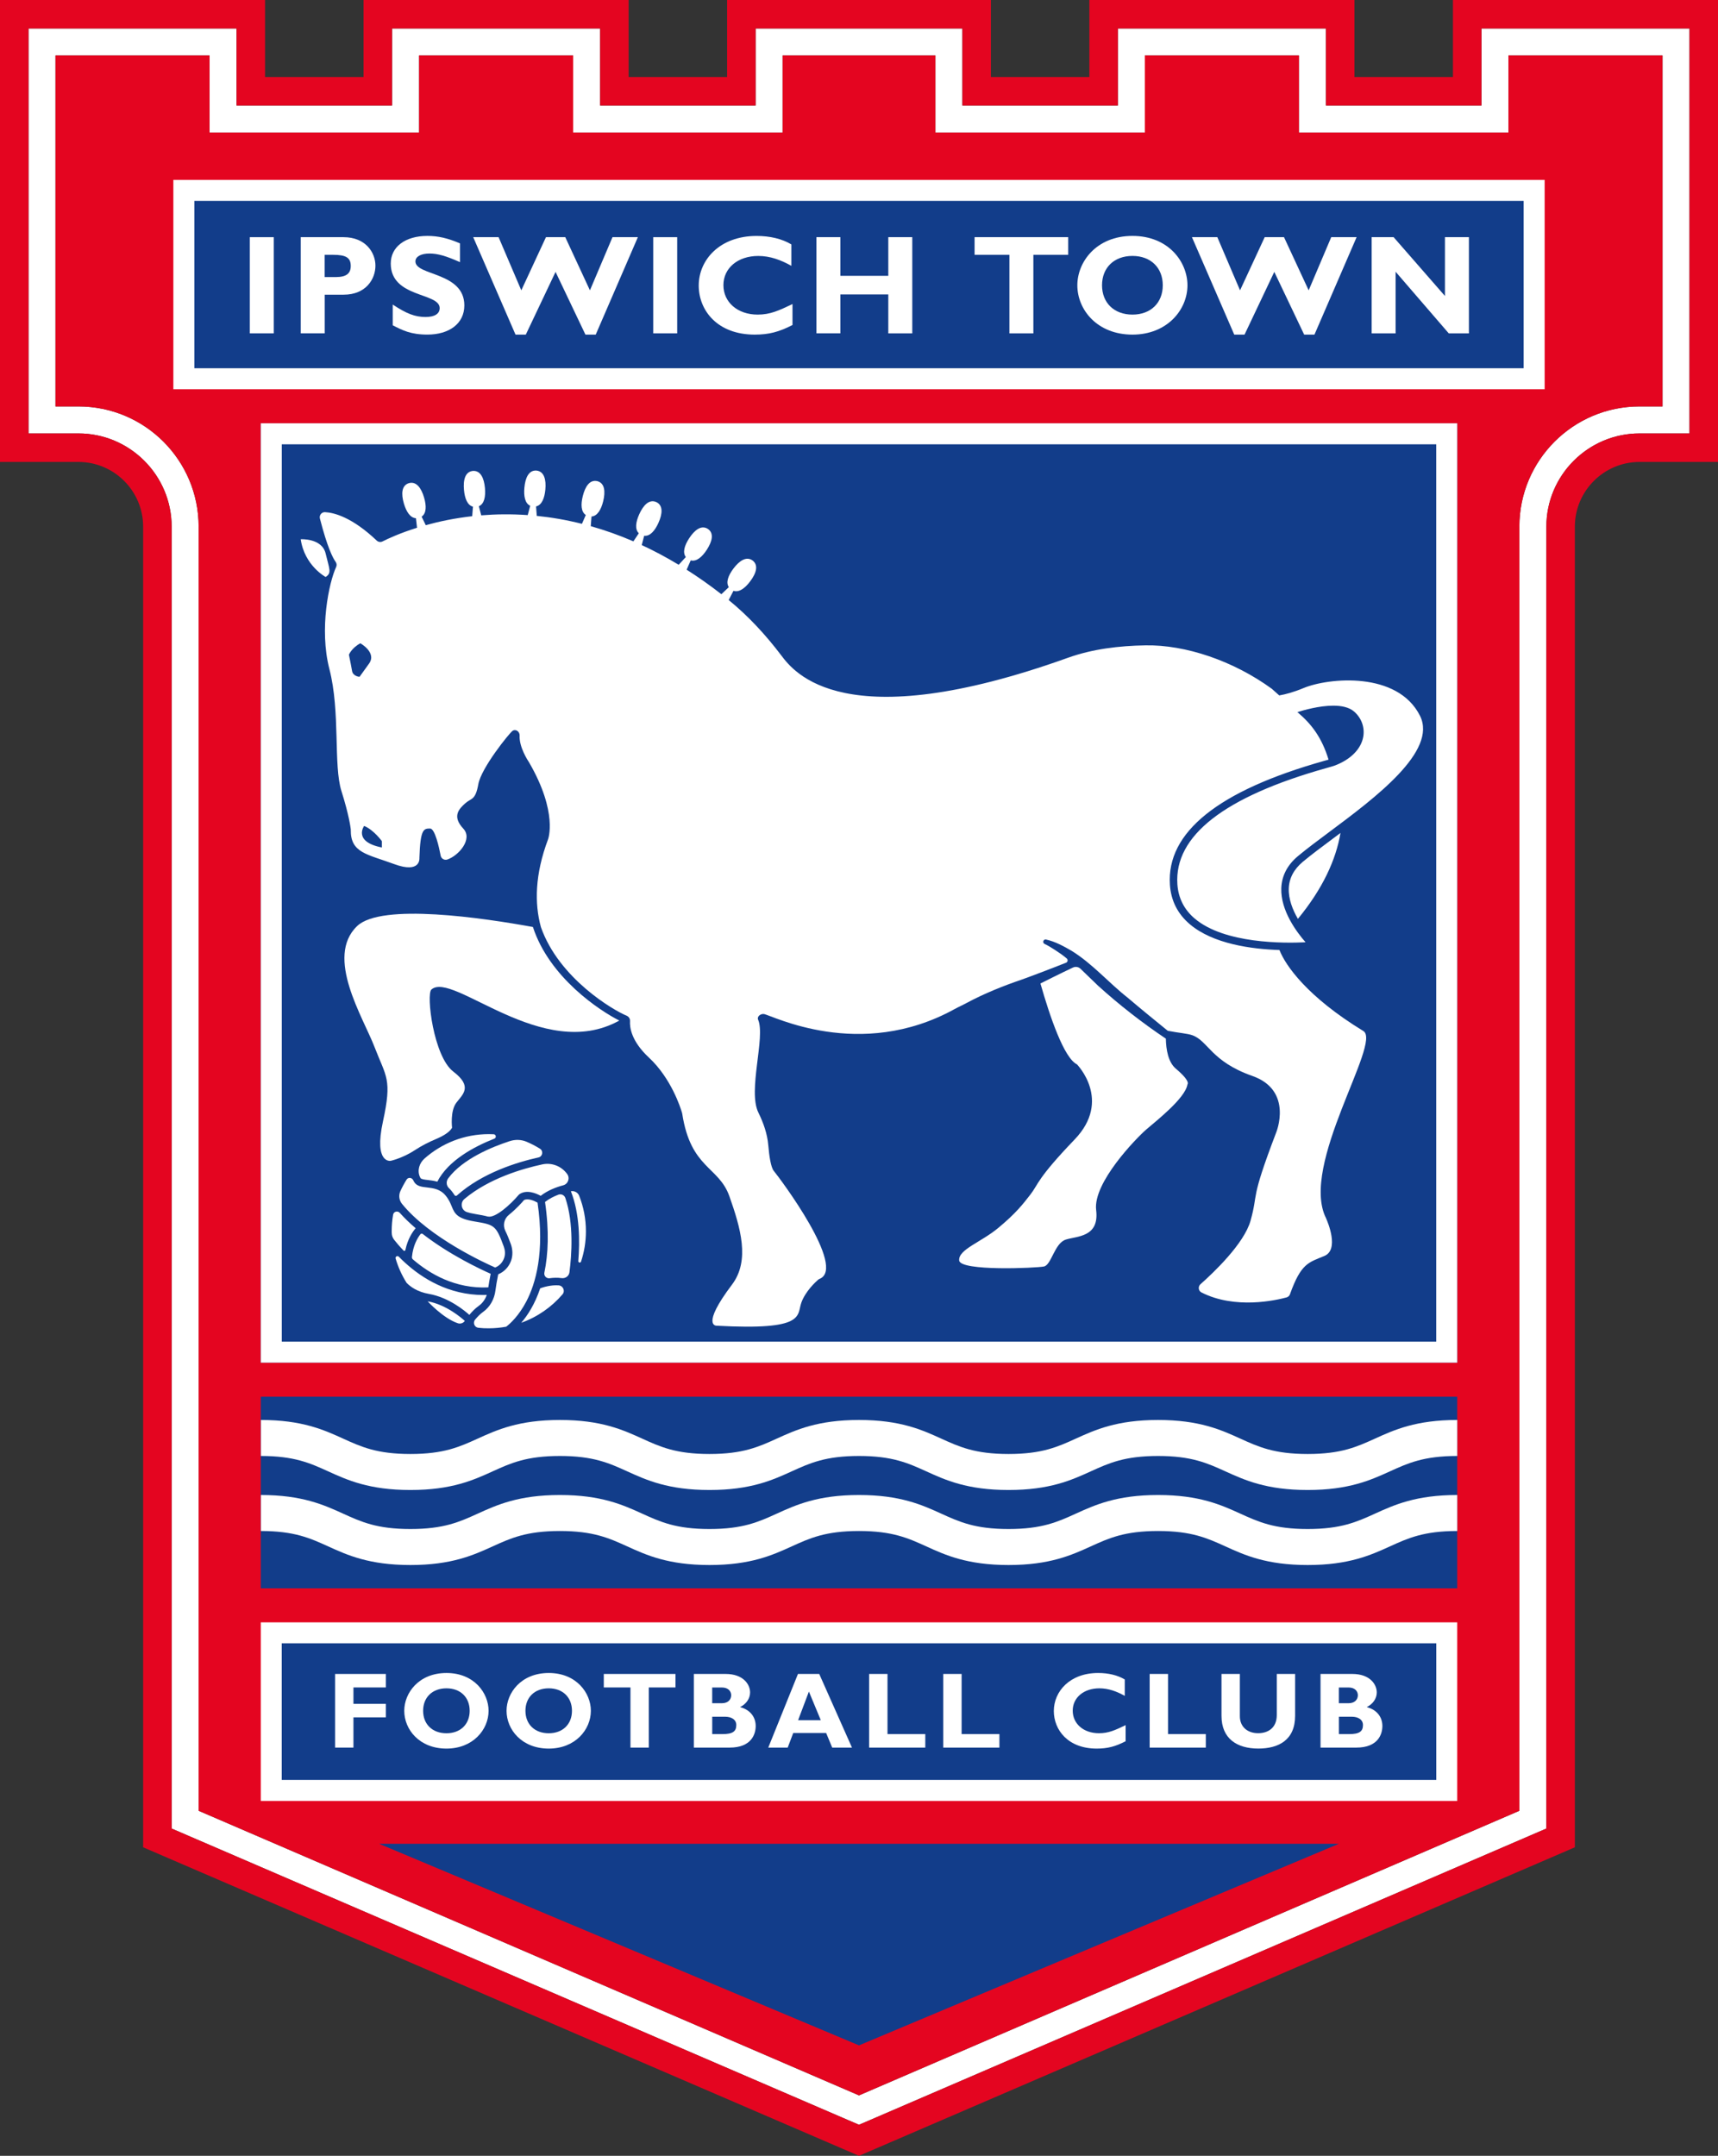 <?xml version="1.0" encoding="utf-8"?>
<!-- Generator: Adobe Illustrator 28.3.0, SVG Export Plug-In . SVG Version: 6.00 Build 0)  -->
<svg version="1.1" xmlns="http://www.w3.org/2000/svg" xmlns:xlink="http://www.w3.org/1999/xlink" x="0px" y="0px"
	 viewBox="0 0 572.74 718.61" style="enable-background:new 0 0 572.74 718.61;" xml:space="preserve">
<rect x="0" y="0" width="572.74" height="718.61" fill="#333333" stroke="none"/>
<style type="text/css">
	.st0{display:none;}
	.st1{display:inline;}
	.st2{fill:#FFFFFF;}
	.st3{display:inline;fill:#E40520;}
	.st4{display:inline;fill:#FFFFFF;}
	.st5{display:inline;fill:#123D8A;}
	.st6{display:inline;fill:#FFFFFF;stroke:#0058A2;stroke-width:0.105;}
	.st7{display:inline;fill:#00569D;stroke:#0058A2;stroke-width:0.105;}
	.st8{fill:#123D8A;}
	.st9{fill:#E40520;}
</style>
<g id="Old_Crest" class="st0">
	<g class="st1">
		<path class="st2" d="M181.7,400.66c1.35-1.06,2.92-1.85,4.45-2.43c0.95-0.35,1.99,0.14,2.32,1.09c2.88,8.51,2.11,19.1,1.37,24.79
			c-0.17,1.27-1.36,2.11-2.63,1.93c-1.39-0.19-2.76-0.13-3.99,0.04c-1.07,0.15-1.96-0.8-1.74-1.86
			C182.75,418.11,183.12,410.36,181.7,400.66z M190.32,397.09l0.02,0c1.15-0.22,2.31,0.41,2.74,1.5c1.45,3.67,2.25,7.66,2.25,11.83
			c0,3.53-0.57,6.93-1.62,10.11c-0.17,0.53-0.97,0.37-0.92-0.18C193.32,413.82,193.31,404.63,190.32,397.09z M187.77,395.1
			c-2.39,0.63-5.19,1.71-7.52,3.51c-1.5-0.83-4.67-2.18-7.08-0.54l-0.26,0.23c-2.77,3.29-7.75,7.71-10.16,7.23
			c-0.03-0.01-0.06,0-0.09,0c-1.14-0.31-2.5-0.56-4.17-0.84c-1.25-0.21-2.18-0.43-2.88-0.67c-1.85-0.64-2.28-3.1-0.78-4.36
			c8.21-6.89,19.5-10.14,25.97-11.53c3.11-0.67,6.33,0.57,8.22,3.13l0.05,0.07C190.08,392.7,189.41,394.66,187.77,395.1z
			 M156.47,438.3c-1.51-1.36-6.87-5.83-13.47-6.99c-3.84-0.67-6.16-2.36-7.45-3.69c-1.57-2.49-2.81-5.21-3.66-8.1
			c-0.19-0.64,0.61-1.1,1.07-0.62c0.64,0.66,1.34,1.35,2.11,2.04c0.03,0.03,0.06,0.05,0.09,0.08c5.6,5.08,14.39,10.65,26.02,10.65
			c0.36,0,0.73-0.02,1.1-0.03c-0.52,1.49-1.43,2.76-2.64,3.63C158.43,436.13,157.36,437.22,156.47,438.3z M134.54,416.86
			c-1.35-1.4-2.4-2.65-3.14-3.59c-0.52-0.66-0.8-1.47-0.81-2.32c0-0.18-0.01-0.35-0.01-0.53c0-1.88,0.16-3.73,0.47-5.52
			c0.18-1.06,1.52-1.41,2.23-0.61c1.6,1.79,3.39,3.5,5.29,5.12c-1.02,1.19-2.66,3.57-3.42,7.26
			C135.09,416.96,134.74,417.07,134.54,416.86z M162.79,429.13c-11,0.53-19.54-4.5-25.13-9.32c-0.24-0.2-0.36-0.51-0.33-0.82
			c0.38-3.84,1.84-6.31,2.82-7.57c0.19-0.24,0.54-0.28,0.78-0.09c9,6.99,19.46,11.86,22.65,13.27
			C163.24,426.29,162.98,427.8,162.79,429.13z M165.07,422.51c-3.08-1.35-21.88-9.9-31.06-21.23c-0.96-1.19-1.17-2.83-0.54-4.22
			c0.61-1.34,1.31-2.63,2.08-3.86c0.54-0.85,1.78-0.7,2.21,0.21c0.09,0.19,0.18,0.37,0.29,0.55c0.87,1.47,2.54,1.66,4.31,1.86
			c2.08,0.24,4.44,0.51,6.26,2.78c1.11,1.38,1.56,2.53,1.97,3.53c1,2.5,1.9,4.07,7.49,5.01c6.78,1.14,7.24,1.22,9.88,8.42
			c0.42,1.16,0.53,2.44,0.16,3.62C167.62,420.76,166.51,421.95,165.07,422.51z M179.51,385.82c-7.06,1.56-18.72,5.12-27.17,12.67
			c-0.25,0.22-0.63,0.18-0.81-0.11c-0.27-0.43-0.58-0.87-0.96-1.35c-0.29-0.37-0.6-0.7-0.91-0.99c-0.9-0.85-0.98-2.27-0.24-3.26
			c4.86-6.54,14.81-10.54,20.5-12.39c1.83-0.6,3.83-0.56,5.61,0.19c1.56,0.66,3.06,1.44,4.49,2.33
			C181.22,383.67,180.9,385.52,179.51,385.82z M162.95,378.05c0.54,0,1.08,0.01,1.62,0.04c0.82,0.04,0.99,1.17,0.23,1.47
			c-6.71,2.64-15.38,7.25-19.01,14.34c-1.12-0.32-2.21-0.45-3.15-0.56c-1.09-0.12-2.21-0.25-2.45-0.65
			c-0.08-0.14-0.15-0.28-0.22-0.43c-0.93-2.1-0.18-4.54,1.54-6.07C147.23,381.13,154.74,378.05,162.95,378.05z M142.57,433.78
			L142.57,433.78c6.2,1.08,11.4,5.62,12.39,6.53l0,0c-0.52,0.76-1.49,1.07-2.36,0.77C147.75,439.44,142.57,433.78,142.57,433.78z
			 M159.49,442.6c-1.32-0.14-1.95-1.69-1.1-2.72c0.77-0.93,1.68-1.87,2.69-2.59c2.24-1.6,3.73-4.2,4.09-7.14
			c0.19-1.5,0.5-3.31,0.92-5.38c1.94-0.8,3.46-2.34,4.24-4.39c0.7-1.84,0.62-3.9-0.06-5.75c-0.65-1.77-1.22-3.18-1.79-4.31
			c-0.93-1.86-0.44-4.08,1.19-5.38c2.41-1.93,4.4-4.17,5.02-4.9c1.27-0.71,3.4,0.21,4.51,0.84c2.44,16.59-0.66,27.06-3.73,32.93
			c-2.54,4.86-5.45,7.46-6.72,8.43c-1.89,0.34-3.83,0.53-5.81,0.53C161.78,442.79,160.63,442.73,159.49,442.6z M173.77,440.93
			c2.1-2.44,4.53-6.15,6.32-11.49c0.98-0.36,3.56-1.17,6.16-0.98c1.48,0.11,2.24,1.87,1.28,2.99
			C183.88,435.71,179.15,439.01,173.77,440.93z"/>
	</g>
	<path class="st3" d="M1.94,0.05h86.57l0.11,26.88l31.71-0.03l-0.12-26.85h89.73l0.03,27.06h31.71l0.09-27.09l89.35,0.03l0.05,26.75
		l32.84-0.03l0.1-26.72l88.98,0.03l0.03,26.82l33.65-0.1l0.03-26.73l85.83,0.03l-0.05,149.62l-0.85,1.27l-2.32,0.42h-6.77
		l-8.24,0.21l-6.55,1.47l-5.07,2.33l-4.44,2.54l-4.44,3.6l-3.6,4.85l-2.32,4.23l-1.68,4.66l-0.44,14.79l-1.05,424.97l-239.03,104.4
		l-2.88-0.17L45.03,615.08c0,0,1.95-433.87,1.95-440.18c0-13.22-9.43-23.89-34.04-23.89c-0.55,0-11.26,0.28-11.26,0.28L1.94,0.05z"
		/>
	<path class="st4" d="M562.41,9.21c0.16,0,0,116.77,0,132.14c-1.46,0.14-11.8,0.93-17.32,2.05c-15.31,3.1-29.46,18.4-29.18,34.25
		c0,0.13-1.15,429.94-1.27,430.03v0.84c-0.51,1.02-225.29,99.21-230.23,99.61c-4.12,0.31-228.29-98.57-228.86-100.39
		c-1.46-4.67,1.21-420.98,0.75-433.22c-0.69-17.94-16.05-31.38-35.85-31.15c-0.81,0.01-10.68-0.03-10.75-0.11
		C9.65,143.2,9.89,9.42,9.68,9.28H78.9v27.03h49.2V9.34h72.12v26.97h50.47V9.15h71.2v27.16h50.85V9.34h71.03v26.97h51.75V9.15
		L562.41,9.21z"/>
	<path class="st3" d="M554.61,18.44c0.14,0,0,101.63,0,115.26c-1.39,0.12-10.49,0.87-15.74,1.93
		c-14.53,2.94-31.28,18.21-31.02,33.27c0,0.13-0.34,433.79-0.48,433.86v0.81c-0.49,0.95-218.42,94.99-223.11,95.35
		c-3.91,0.29-220.92-94.75-221.45-96.47c-1.4-4.43,2.02-423.8,1.43-435.43c-0.65-12.63-14.89-30.54-35.16-31.8
		c-0.76-0.04-10.51-0.38-10.59-0.46c-0.03-0.04,0.21-116.13,0-116.26h51.45v25.67h67.28V18.55h54.57v25.63h67.41v-25.8h54.42v25.8
		h68.13V18.55h54.99v25.63h65.93v-25.8L554.61,18.44z"/>
	<rect x="55.29" y="59.61" class="st4" width="459.55" height="70.48"/>
	<rect x="63.36" y="66.96" class="st5" width="443.4" height="55.79"/>
	<rect x="86.37" y="540.46" class="st4" width="398.86" height="60.19"/>
	<rect x="92.98" y="547.79" class="st5" width="384.17" height="45.53"/>
	<rect x="85.88" y="143.3" class="st4" width="399.35" height="311.26"/>
	<rect x="92.48" y="149.91" class="st5" width="386.14" height="298.04"/>
	<path class="st6" d="M142.96,435.16c0.14,0.12-0.07,1.08,0,1.26c0.29,0.76,4.72,3.03,5.5,3.38c1.81,0.8,8.65,2.73,3.81-0.42
		C149.25,437.41,147.36,436.15,142.96,435.16z"/>
	<path class="st6" d="M181.86,430.08c-1.53,0.4-6.14,9.02-3.81,8.88C181.83,438.73,192.7,427.22,181.86,430.08z"/>
	<path class="st6" d="M131.12,418.67c3.27,12.49,7.51,9.98,17.75,14.79c2.02,0.94,4.43,3.87,6.77,4.23
		c3.13,0.46,5.76-1.84,7.61-2.96c-0.13-0.59-0.45-2.03-0.42-2.11c-2.12-0.24-4.26-0.45-6.77-0.84
		C144.93,429.97,138.64,423.9,131.12,418.67z"/>
	<path class="st6" d="M141.28,412.74c-1.71,2.45-2.51,3.94-2.97,8.04c6.62,4.66,14.5,9.71,25.8,8.45c1.06-4.7,1.37-3.32-2.96-5.07
		c-2.4-0.96-5.62-2.44-8.03-3.8C149.06,418.04,145.15,415.36,141.28,412.74z"/>
	<path class="st6" d="M131.12,401.74c-1.95,7.63-1.7,10.67,4.66,14.81c0.5-1.57,2.33-3.8,2.52-5.07
		C138.85,407.73,133.21,403.4,131.12,401.74z"/>
	<path class="st6" d="M175.95,401.33c-1.46,0.36-2.73,2.84-3.81,3.81c-0.6,0.52-2.75,1.42-2.96,2.1c-1.74,5.56,4.7,8.91,2.96,13.54
		c-0.46,1.2-2.27,1.95-2.96,2.95c-2.09,3.07-2.96,7.24-2.96,12.27c-2.45,1.27-4.72,2.51-7.19,3.8c0.21,0.49,0,1.55,0,2.11
		c2.62,1.21,6.6,1.56,10.15,0.42c7.94-2.54,12.67-22.63,11.85-33.82C180.73,404.66,181.04,400.01,175.95,401.33z"/>
	<path class="st6" d="M192.01,400.06c0,3.16,0.58,6.36,0.84,8.46c0.51,3.98,0.04,8.87,0.42,12.26l0.84-1.69
		C196.01,413.47,197.23,403.28,192.01,400.06z"/>
	<path class="st6" d="M187.36,398.79c-1.51,0.57-2.91,1.39-4.23,2.11c0.29,4.15,1.33,11.94,0.85,16.91
		c-0.37,3.66-1.6,5.79-0.85,9.73c1.81-0.21,3.22,0.29,4.66-0.42c2.2-1.14,2.54-11.63,2.54-14.81c-1.13,0-0.01-0.97,0-0.84
		c-0.52-3.76-0.23-8.63-1.7-11.85C188.58,399.53,187.42,398.91,187.36,398.79z"/>
	<path class="st6" d="M135.78,391.18c-1.39,1.96-3.53,4.95-2.12,8.46c2.12,5.3,25.07,24.67,33.4,22.84
		c2.94-0.66,1.89-4.39,1.27-6.34c-0.84-2.58-1.2-5.51-3.39-6.77c-2.9-1.7-8.48-0.91-11.41-2.96c-1.87-1.3-1.88-4.92-3.8-6.34
		c-1.5-1.12-4.72-2.94-6.35-3.39c-1.51-0.44-2.69,0.21-3.8-0.42c-0.97-0.55-1.77-3.88-2.12-5.07
		C137.05,391.18,136.07,391.37,135.78,391.18z"/>
	<path class="st6" d="M183.13,388.22c-5.13,0.63-13.73,4.53-18.18,6.77c-2.71,1.35-6.8,2.73-9.3,4.64
		c-1.78,1.35-1.26,3.11,0.42,4.23c6.59,4.4,11.5,1.84,16.07-2.12c0.95-0.83,2.03-3.07,3.38-3.38c2.15-0.51,3.83,0.98,6.35,0.42
		c3.22-0.73,4.53-3.01,9.29-3.38c-0.76-2.59-0.8-4.47-2.54-5.91C187.46,388.51,185.63,387.89,183.13,388.22z"/>
	<path class="st6" d="M172.99,381.02c-4.09,0.7-9.76,3.24-13.54,5.08c-2.34,1.13-4.78,3.46-6.76,5.07
		c-1.54,1.24-2.17,1.81-3.38,3.38c-1.04-0.87-0.66,3.77,2.96,3.81c3.48,0.03,11.65-5.72,14.79-7.19c5-2.37,10.49-3.51,15.65-5.5
		c-1.12-1.08-1.61-3-2.96-3.8C178.44,381.08,175.33,380.62,172.99,381.02z"/>
	<path class="st6" d="M162.42,377.65c-4.98,0.81-9.81,4.78-13.54,7.19c-1.89,1.19-4.23,2.28-5.92,3.8
		c-1.68,1.51-1.43,2.59-1.68,4.66c0.91,0.21,2.3,1.42,4.22,0.84c1.32-0.41,5.9-6.03,7.62-7.19c4.85-3.27,10.78-5.29,16.48-7.6
		C167.86,378.65,166.12,377.03,162.42,377.65z"/>
	<path class="st6" d="M356.06,324.37c-2.42,0.07-6.43,2.55-8.87,3.38c0.27,2.44,0.78,3.25,1.29,4.66c2.06,5.97,3.55,11.3,6.33,16.48
		c2.42,4.53,8.41,11.4,9.31,16.93c0.64,4.09-0.82,7.31-2.12,9.71c-2.35,4.35-7.1,8.02-10.14,11.85c-4.99,6.19-9.05,13.6-14.81,19.02
		c-4.66,4.35-9.61,7.07-13.54,12.27c-0.1,0.11-1.23,0.68-1.26,0.84c-0.27,0.96,0.45,2.11,0.42,2.54c5.71,0,21.64,1.78,25.8,0
		c2.75-1.2,3.53-5.9,5.91-7.62c1.97-1.43,5.13-1.72,7.62-2.54c1.16-0.39,2.08-0.35,2.54-1.27c1.27-2.56,0.52-6.6,1.26-9.3
		c1.7-6.24,6.17-12.52,9.73-17.34c5.06-6.91,15.7-12.83,19.44-20.29l0.85-0.84c0.1-0.42,0.05-0.87,0-1.28
		c-0.23-1.54-3.12-3.34-3.8-4.66c-1.22-2.27-2.57-5.95-2.97-8.45c-0.14-0.9,0.36-2.13,0-2.96c-0.82-1.96-13.54-7.19-16.06-8.87
		C370.07,334.67,358.87,324.27,356.06,324.37z"/>
	<path class="st6" d="M134.08,305.76c-8.2,0.6-18.76,2.17-21.14,8.46c-3.11,8.14,14.33,36.1,16.06,46.1
		c0.84,4.86-0.62,9.43-1.26,13.09c-0.53,2.95-2.02,13.58,2.53,13.54c2.7-0.03,9.47-5.07,11.85-6.34c2.13-1.18,7.02-2.12,8.03-4.22
		c1.12-2.43,0.32-5.35,1.26-7.61c0.9-2.16,3.98-3.6,3.39-7.2c-0.42-2.39-3.91-4.02-5.08-5.91c-2.93-4.75-7.75-19.62-5.92-25.8
		c8.13,0.32,12.29,4.01,18.17,6.34c10.81,4.29,31.82,10.94,44.82,3.81c-4.19-3.18-8.97-6.12-13.11-9.31
		c-4.94-3.78-9.24-7.75-12.25-13.53c-0.86-1.63-2.2-7.19-3.81-8.03c-2.81-1.45-6.44-0.94-10.15-1.26
		C157.73,307.01,145.15,304.94,134.08,305.76z"/>
	<path class="st6" d="M445.29,277.43c-8.38,3.94-18.31,14.27-14.81,27.49c0.83-0.46,1.79-0.25,2.54-0.85
		c0.44-0.35,0.04-1.21,0.42-1.68c4.21-5.6,8-10.21,10.55-17.77c0.22-0.6,2.02-3.25,2.12-3.8
		C446.39,279.41,445.31,277.58,445.29,277.43z"/>
	<path class="st6" d="M100.25,179.75c1.04,4.59,2.51,6.44,5.5,10.15c6.59,8.2,4-6.8,0.42-8.87
		C104.39,179.99,102.66,180.2,100.25,179.75z"/>
	<path class="st6" d="M175.95,154.81c-2.43,0.39-3.14,7.29-2.12,10.57c0.21,0.69,5.47,5.26,0.84,6.77c-2.52,0.8-9.69,0.67-12.25,0
		c-0.95-0.25-1.79-1.56-2.54-2.12c0.67-3.65,5.84-16.5-3.81-14.81c-3.28,0.57-3.07,3.34-2.54,7.19c0.66,4.87,3.77,3.56,4.23,9.3
		c-4.36,1.27-9.91,2.13-14.8,2.97c-3.14-4.44,0.17-3.88-0.42-8.89c-0.27-2.23-2.12-5.38-2.96-7.19c-1.44,0.29-2.58,0.7-3.38,0.85
		c-0.52,0.08-1.28-0.24-1.7,0c-2.28,1.25-0.81,8.27,0.42,10.15c0.51,0.76,1.77,0.69,2.54,1.26c1.36,1.02,2.69,3.81,0.84,5.5
		c-1.91,1.71-9.02,3.83-11.83,4.66c-3.88-4.95-8.83-7.25-15.23-9.73c-0.13-0.06-1.26-0.42-1.26-0.42c-1.49-0.41-2.65,0.03-3.81,0
		c1.19,5.86,2.96,10.67,5.08,16.07c0.03,0.08,1.28,0.84,1.28,0.84c1.01,4.05-1.87,5.69-2.54,8.05c-0.97,3.29-1.5,8.29-1.7,11.41
		c-0.48,7.18,1.68,15.49,2.54,21.98c1.36,10.37,1.11,20.48,2.54,31.71c0.57,4.6,2.42,9.77,3.38,13.95c0.43,1.95,0.03,4.14,0.86,5.93
		c1.58,3.46,7.61,4.86,11.41,6.34c15.61,6.03,8.76-3.59,12.27-10.99c0.66,0.23,1.44-0.24,2.1,0c1.44,0.51,2.73,8.79,3.81,10.57
		c4.02-1.07,9.01-3.35,8.03-8.89c-0.43-2.45-4.11-3.86-2.54-7.6c0.88-2.15,4.68-3.41,5.92-5.5c0.87-1.51,0.49-2.9,1.27-4.66
		c1.12-2.61,8.8-16.01,10.99-16.49c1.08-0.25,1.96,0.44,2.54,0.42c1.81,12.23,9.59,19.22,9.72,32.14c0.03,3.51-1.64,7.72-2.11,10.57
		c-1.56,9.11-2.04,20.95,1.26,28.32c3.86,8.63,12.91,15.16,20.72,19.88c1.68,1.03,4.74,0.84,6.34,2.12c0.79,0.6,2.29,7.45,2.96,8.88
		c3.28,6.94,9.32,12.38,12.69,19.02c3.46,6.84,4.15,15.01,8.03,21.14c2.89,4.54,7.99,7.25,10.15,12.69
		c2.26,5.71,4.64,14.03,3.38,22.4c-0.59,3.9-6.58,15.98-8.88,18.18c-0.83,0.77,1.21,2.39,1.26,2.54c8.72,0,22.87,1.76,26.64-3.38
		c1.64-2.24,1.37-5.72,2.97-8.03c1.5-2.24,4.92-3.58,5.92-6.35c2.59-7.35-11.32-26.04-14.39-31.28c-0.42-0.71-1.81-1.57-2.1-2.54
		c-1.36-4.25-0.11-8.82-1.27-13.11c-0.73-2.66-3.58-5.38-4.23-8.03c-2.53-10.29,2.98-21.49,0-31.29c0.46,0.13,1.12-0.53,2.12,0
		c0.51,0.25,0.62,1.51,1.27,1.7c4.39,1.22,8.24,0.52,12.25,1.68c2.79,0.8,6.45,2.78,9.73,2.97c23.16,1.29,41.81-9.04,57.51-15.64
		c6.08-2.58,13.11-4,18.61-7.19c-2.13-1.92-3.96-3.77-6.78-5.08c-1.3-0.6-2.71-0.42-3.8-1.27c-0.34-0.25-0.15-1.47-0.41-1.68
		c13.32,1.8,23.16,16.45,33.81,22.4c4.28,2.39,9.01,5.05,13.54,6.77c2.69,1.01,4.94,1.22,7.19,2.54c4.39,2.54,8,6.99,12.26,9.72
		c4.99,3.23,13.63,4.98,15.63,11.01c2.87,8.59-2.21,17.66-3.79,23.68c-1.9,7.1-3.39,13.53-5.5,19.87
		c-2.84,8.4-9.54,10.85-13.96,17.34c-0.1,0.11-2.06,2.72-1.7,2.96c1.16,0.74,1.39,2.37,2.95,2.96c3.66,1.34,22.24,1.72,25.8,0
		c2.52-1.24,2.45-7.62,4.24-9.73c1.6-1.91,5.52-3.36,8.04-4.22l0.41-0.44c0.26-0.24,1.23-1.92,1.27-2.1
		c1.39-7.18-4.17-14.5-2.54-23.26c0.96-5.17,3.87-11.79,5.5-16.49c2.04-5.93,3.02-11.05,5.07-16.92c1.59-4.53,3.98-8.08,4.24-14.38
		c-9.6-5.86-19.52-9.32-25.38-19.02c-0.49-0.86-2.2-2.47-2.54-3.39c-0.93-2.58-1.09-6.55-1.68-8.87
		c-16.73-1.87-33.78-3.41-35.52-20.3c-0.75-7.18,2.02-13.11,5.92-16.91c11.94-11.72,31.46-16.9,46.09-25.8
		c-1.53-5.85-5.74-7.28-8.03-11.83c-0.44-0.87-0.55-1.32-0.85-2.96c7.03-2.73,21.81-1.26,17.34,10.15
		c-2,5.03-11.55,8.73-16.91,10.99c-2.24,0.92-4.8,3.25-7.19,4.22c-13.4,5.4-28.63,11.37-33.84,24.96
		c-1.39,3.66-1.56,8.83,0.42,12.25c5.35,9.27,21.79,14.9,36.79,12.69c-0.6-4.5-4.09-10.15-2.54-16.49c1.16-4.82,4.31-7.5,7.19-10.57
		c9.88-10.54,37.27-24.84,39.76-39.74c1.08-6.58-2.09-10.43-5.09-13.11c-8.13-7.32-21.78-8.87-34.67-5.08
		c-2.91,0.86-7.19,3.86-11.4,2.96c-3.16-0.67-8.75-5.74-11.85-7.19c-10.29-4.82-24.17-7.45-38.9-6.34
		c-13.1,0.98-24.21,6.25-35.1,9.29c-18.51,5.16-45.01,10.87-65.12,3.39c-9.62-3.59-11.67-13.03-18.6-19.03
		c-1.96-1.7-9.24-6.41-10.15-8.03c-0.31-0.57-0.63-1.86-0.42-2.97c0.51-2.68,3.44-2.16,5.5-3.38c2.36-1.41,3.88-5.34,5.08-8.03
		c-4.8-3.28-5.68-4.47-9.31,0.84c-0.48,0.69-1.79,1.62-2.1,2.54c-0.28,0.76,0,2.54,0,2.54c-1.04,9.19-6.08,2.32-8.89,0.43
		c-0.73-0.49-2.55-0.57-2.96-1.28c-0.62-1.04-0.31-2.64-0.42-4.23c1.58-0.75,4.35-1.65,5.5-2.96c3.08-3.52,5.42-8.83-0.84-10.14
		c-2.83-0.6-4.52,2.95-5.5,5.5c-1.99,5.05,1.36,11.83-7.62,6.76c-1.86-1.05-4.71-2.37-6.35-3.8c-4.4-3.9,2.82-5.69,4.23-7.61
		c0.99-1.37,1.03-3.01,1.7-4.66c0.11-0.31,1.22-1.71,1.26-2.12c0.08-1.39-0.75-1.23-0.84-2.1c-5.86-1.89-7.46-1.71-9.31,4.64
		c-1.88,6.39,4.71,11.67-7.18,7.61c-1.81-0.62-3.23-0.62-5.08-1.26c-8.5-3-1.77-5.06,0-7.61c1.7-2.53,1.68-6.02,2.1-9.73
		c-1.36-0.41-3.27-1.09-4.64-1.26c-2.86-0.39-4.15,2.78-4.66,5.5c-0.71,3.74,0.7,5.83,1.26,8.87c-0.37,0.29-1.09,0.83-1.26,1.27
		c-2.8-0.32-5.17-0.92-7.19-1.27c-12.65-2.16-5.38-3.98-4.22-10.57C182.3,157.88,182.34,153.73,175.95,154.81z"/>
	<path class="st7" d="M121.39,275.31c1.7,0.87,2.48,1.82,3.81,2.97c0.67,0.59,1.46,1.6,2.1,2.11c0.81-0.76,0,2.12,0,2.12
		c-1.93-0.99-6.25-1.92-6.76-4.22C120.23,276.87,121.35,275.63,121.39,275.31z"/>
	<path class="st7" d="M120.13,214.42c6.41,3.67,2.9,7.15-0.43,11.43c-0.71-0.32-1.49-0.78-2.1-0.85c-0.42-1.92-0.41-2.83-0.86-4.64
		c-0.03,0.1-0.55-1.5-0.42-2.12C116.68,216.43,118.69,215.31,120.13,214.42z"/>
	<g class="st1">
		<path class="st8" d="M185.52,474.58l0.06,0.13c17.02,0,32.76,11.72,48.52,11.72c15.75,0,35.15-11.85,51.26-11.85l0.31,0.13
			c17.02,0,32.78,11.72,48.53,11.72c15.74,0,35.15-11.85,51.26-11.85l0.07,0.13c17.02,0,32.76,11.72,48.51,11.72
			c15.74,0,35.11-11.81,51.2-11.85v-9H85.88v9.13c16.96,0.07,32.67,11.72,48.37,11.72C150,486.43,169.4,474.58,185.52,474.58z"/>
		<path class="st8" d="M385.52,511.44l-0.07-0.11c-16.11,0-35.52,11.83-51.26,11.83c-15.75,0-31.51-11.72-48.53-11.72l-0.31-0.11
			c-16.11,0-35.51,11.83-51.26,11.83c-15.76,0-31.5-11.72-48.52-11.72l-0.06-0.11c-16.12,0-35.53,11.83-51.27,11.83
			c-15.71,0-31.41-11.64-48.37-11.71v17.99h399.35v-18.11c-16.09,0.03-35.46,11.83-51.2,11.83
			C418.28,523.16,402.54,511.44,385.52,511.44z"/>
		<path class="st8" d="M434.03,498.14c-15.75,0-31.49-11.71-48.51-11.71l-0.07-0.12c-16.11,0-35.52,11.83-51.26,11.83
			c-15.75,0-31.51-11.71-48.53-11.71l-0.31-0.12c-16.11,0-35.51,11.83-51.26,11.83c-15.76,0-31.5-11.71-48.52-11.71l-0.06-0.12
			c-16.12,0-35.53,11.83-51.27,11.83c-15.71,0-31.41-11.64-48.37-11.71v13.3c16.96,0.08,32.67,11.71,48.37,11.71
			c15.74,0,35.15-11.83,51.27-11.83l0.06,0.12c17.02,0,32.76,11.71,48.52,11.71c15.75,0,35.15-11.83,51.26-11.83l0.31,0.12
			c17.02,0,32.78,11.71,48.53,11.71c15.74,0,35.15-11.83,51.26-11.83l0.07,0.12c17.02,0,32.76,11.71,48.51,11.71
			c15.74,0,35.11-11.79,51.2-11.83v-13.3C469.14,486.35,449.76,498.14,434.03,498.14z"/>
		<path class="st2" d="M485.3,486.3v-11.72c-0.03,0-0.04,0-0.07,0v11.72C485.26,486.3,485.27,486.3,485.3,486.3z"/>
		<path class="st2" d="M185.52,486.3l0.06,0.12c17.02,0,32.76,11.71,48.52,11.71c15.75,0,35.15-11.83,51.26-11.83l0.31,0.12
			c17.02,0,32.78,11.71,48.53,11.71c15.74,0,35.15-11.83,51.26-11.83l0.07,0.12c17.02,0,32.76,11.71,48.51,11.71
			c15.74,0,35.11-11.79,51.2-11.83v-11.72c-16.09,0.04-35.46,11.85-51.2,11.85c-15.75,0-31.49-11.72-48.51-11.72l-0.07-0.13
			c-16.11,0-35.52,11.85-51.26,11.85c-15.75,0-31.51-11.72-48.53-11.72l-0.31-0.13c-16.11,0-35.51,11.85-51.26,11.85
			c-15.76,0-31.5-11.72-48.52-11.72l-0.06-0.13c-16.12,0-35.53,11.85-51.27,11.85c-15.71,0-31.41-11.65-48.37-11.72v11.72
			c16.96,0.07,32.67,11.71,48.37,11.71C150,498.14,169.4,486.3,185.52,486.3z"/>
		<path class="st2" d="M485.3,511.33v-11.72c-0.03,0-0.04,0-0.07,0v11.72C485.26,511.33,485.27,511.33,485.3,511.33z"/>
		<path class="st2" d="M385.52,499.73l-0.07-0.12c-16.11,0-35.52,11.83-51.26,11.83c-15.75,0-31.51-11.71-48.53-11.71l-0.31-0.12
			c-16.11,0-35.51,11.83-51.26,11.83c-15.76,0-31.5-11.71-48.52-11.71l-0.06-0.12c-16.12,0-35.53,11.83-51.27,11.83
			c-15.71,0-31.41-11.63-48.37-11.71v11.72c16.96,0.07,32.67,11.71,48.37,11.71c15.74,0,35.15-11.83,51.27-11.83l0.06,0.11
			c17.02,0,32.76,11.72,48.52,11.72c15.75,0,35.15-11.83,51.26-11.83l0.31,0.11c17.02,0,32.78,11.72,48.53,11.72
			c15.74,0,35.15-11.83,51.26-11.83l0.07,0.11c17.02,0,32.76,11.72,48.51,11.72c15.74,0,35.11-11.81,51.2-11.83v-11.72
			c-16.09,0.04-35.46,11.83-51.2,11.83C418.28,511.44,402.54,499.73,385.52,499.73z"/>
	</g>
	<polygon class="st5" points="281.7,682.68 127.72,614.6 444.67,614.6 286.93,682.78 	"/>
	<path class="st4" d="M91.57,111.01h-7.92V79.59h7.92V111.01z"/>
	<path class="st4" d="M113.04,79.59c3.35,0,5.02,0.28,6.86,1.29c2.95,1.57,4.8,4.7,4.8,8.02c0,3.31-1.71,6.35-4.52,8
		c-1.98,1.21-3.41,1.47-7.42,1.47h-4.65v12.63h-7.92V79.59H113.04z M108.1,92.63h2.58c4.38,0,5.9-0.93,5.9-3.69
		c0-2.58-1.57-3.55-5.72-3.55h-2.76V92.63z"/>
	<path class="st4" d="M152.84,88.06l-0.56-0.27c-3.77-1.89-6.82-2.76-9.58-2.76c-2.86,0-4.7,1.01-4.7,2.52
		c0,1.35,1.61,2.5,5.12,3.73l2.48,0.93c6.03,2.17,8.66,5.16,8.66,9.9c0,5.58-4.94,9.31-12.29,9.31c-2.68,0-5.12-0.51-8.3-1.7
		c-1.84-0.74-1.98-0.78-2.8-1.35v-6.77c2.3,1.43,3.49,2.12,5.06,2.72c1.98,0.83,3.87,1.21,5.8,1.21c3.08,0,4.74-0.97,4.74-2.86
		c0-1.57-1.05-2.44-4.23-3.55l-1.7-0.6c-2.44-0.87-3.73-1.43-5.22-2.26c-1.19-0.64-2.16-1.43-2.94-2.3
		c-1.29-1.47-2.07-3.65-2.07-5.85c0-5.4,4.7-8.94,11.89-8.94c3.51,0,6.63,0.7,10.64,2.44V88.06z"/>
	<path class="st4" d="M197.34,111.42h-3.36l-9.68-20.5l-9.71,20.5h-3.37l-13.81-31.83h8.29l7.42,17.37l8.06-17.37h6.41l7.86,17.37
		l7.48-17.37h8.29L197.34,111.42z"/>
	<path class="st4" d="M224.27,111.01h-7.92V79.59h7.92V111.01z"/>
	<path class="st4" d="M262.14,108.29c-4.15,2.2-7.78,3.13-12.35,3.13c-10.78,0-18.28-6.59-18.28-16.03c0-5.9,3.33-11.2,8.8-14.01
		c2.85-1.47,6.25-2.21,10.16-2.21c3.28,0,5.48,0.38,8.62,1.53c1.29,0.46,1.7,0.65,2.66,1.23v7.24c-2.76-2.07-6.95-3.41-10.73-3.41
		c-6.73,0-11.38,3.91-11.38,9.53c0,5.67,4.61,9.63,11.15,9.63c3.04,0,6.59-1.06,9.45-2.76l1.57-0.92l0.32-0.18V108.29z"/>
	<path class="st4" d="M301.13,111.01h-7.88V98.29h-15.56v12.72h-7.94V79.59h7.94v12.62h15.56V79.59h7.88V111.01z"/>
	<path class="st4" d="M352.09,85.49h-11.33v25.52h-7.97V85.49H321.4v-5.9h30.69V85.49z"/>
	<path class="st4" d="M374.76,111.42c-10.04,0-17.86-7.05-17.86-16.07c0-9.13,7.82-16.18,18.01-16.18
		c10.13,0,18.01,7.05,18.01,16.18C392.92,104.46,385.04,111.42,374.76,111.42z M374.87,85.86c-5.99,0-9.86,3.73-9.86,9.62
		c0,5.72,4.01,9.59,9.94,9.59c5.71,0,9.87-4.01,9.87-9.53C384.86,89.63,380.95,85.86,374.87,85.86z"/>
	<path class="st4" d="M436.34,111.42h-3.36l-9.67-20.5l-9.72,20.5h-3.36L396.4,79.59h8.29l7.41,17.37l8.08-17.37h6.4l7.88,17.37
		l7.45-17.37h8.29L436.34,111.42z"/>
	<path class="st4" d="M486.9,111.01h-6.54L463,91.56v19.45h-7.78V79.59h7.14l16.8,18.52V79.59h7.74V111.01z"/>
	<path class="st4" d="M125.17,563.16h-10.59v5.12h10.59v4.57h-10.59v9.94h-6.1v-24.2h16.69V563.16z"/>
	<path class="st4" d="M145.85,583.11c-7.74,0-13.77-5.43-13.77-12.39c0-7.02,6.03-12.45,13.88-12.45c7.81,0,13.86,5.43,13.86,12.45
		C159.82,577.76,153.77,583.11,145.85,583.11z M145.91,563.41c-4.61,0-7.58,2.87-7.58,7.42c0,4.4,3.09,7.38,7.66,7.38
		c4.4,0,7.6-3.09,7.6-7.35C153.63,566.31,150.6,563.41,145.91,563.41z"/>
	<path class="st4" d="M180.11,583.11c-7.74,0-13.78-5.43-13.78-12.39c0-7.02,6.04-12.45,13.88-12.45c7.81,0,13.88,5.43,13.88,12.45
		C194.09,577.76,188.02,583.11,180.11,583.11z M180.18,563.41c-4.61,0-7.6,2.87-7.6,7.42c0,4.4,3.09,7.38,7.67,7.38
		c4.39,0,7.58-3.09,7.58-7.35C187.88,566.31,184.86,563.41,180.18,563.41z"/>
	<path class="st4" d="M223.47,563.13h-8.72v19.65h-6.14v-19.65h-8.76v-4.55h23.62V563.13z"/>
	<path class="st4" d="M239.56,558.59c2.57,0,3.38,0.08,4.72,0.46c2.73,0.77,4.61,3.04,4.61,5.56c0,2.02-1.25,3.87-3.27,4.87
		c3.45,1.07,5.12,3.08,5.12,6.28c0,3.04-1.74,5.47-4.76,6.49c-1.14,0.4-2.41,0.57-4.54,0.57l-11.1-0.04v-24.2H239.56z
		 M236.47,568.21h2.27c2.94,0,4.08-0.75,4.08-2.66c0-1.85-1.17-2.64-3.97-2.64h-2.38V568.21z M236.47,578.38h2.98
		c3.8,0,5.08-0.74,5.08-2.9c0-2.24-1.27-2.92-5.37-2.92h-2.69V578.38z"/>
	<path class="st4" d="M283.21,582.79h-6.49l-1.99-4.79h-10.82l-1.81,4.79h-6.38l9.76-24.2h6.98L283.21,582.79z M265.51,573.78h7.46
		l-3.91-9.37L265.51,573.78z"/>
	<path class="st4" d="M307.67,582.79h-18.45v-24.2h6.1v19.7h12.35V582.79z"/>
	<path class="st4" d="M332.69,582.79h-18.45v-24.2h6.1v19.7h12.35V582.79z"/>
	<path class="st4" d="M374.9,580.7c-3.2,1.7-6,2.41-9.52,2.41c-8.31,0-14.08-5.07-14.08-12.35c0-4.55,2.54-8.63,6.77-10.79
		c2.2-1.13,4.83-1.71,7.83-1.71c2.53,0,4.24,0.28,6.64,1.18c1,0.36,1.31,0.49,2.06,0.96v5.56c-2.13-1.6-5.37-2.62-8.27-2.62
		c-5.18,0-8.76,3.01-8.76,7.34c0,4.36,3.55,7.42,8.59,7.42c2.34,0,5.07-0.81,7.27-2.13l1.2-0.72l0.26-0.14V580.7z"/>
	<path class="st4" d="M401.34,582.79h-18.46v-24.2h6.1v19.7h12.36V582.79z"/>
	<path class="st4" d="M431.96,571.75c0,0.96-0.07,1.91-0.14,2.67c-0.18,1.76-0.93,3.51-1.94,4.78c-1.35,1.6-3.77,3.01-6.07,3.52
		c-1.26,0.25-2.62,0.39-4.13,0.39c-3.13,0-5.29-0.53-7.37-1.78c-1.13-0.7-2.11-1.56-2.8-2.52c-1.33-1.77-1.86-3.79-1.86-6.87v-13.35
		h6.11v11.99c0,2.39,0.22,3.62,0.78,4.72c0.98,1.85,2.91,2.95,5.28,2.95c2.93,0,5.33-1.81,5.87-4.4c0.1-0.53,0.18-1.03,0.18-1.53
		v-1.74v-11.99h6.1V571.75z"/>
	<path class="st4" d="M449.55,558.59c2.56,0,3.36,0.08,4.72,0.46c2.73,0.77,4.61,3.04,4.61,5.56c0,2.02-1.23,3.87-3.27,4.87
		c3.46,1.07,5.13,3.08,5.13,6.28c0,3.04-1.75,5.47-4.76,6.49c-1.13,0.4-2.41,0.57-4.54,0.57l-11.1-0.04v-24.2H449.55z
		 M446.46,568.21h2.27c2.95,0,4.09-0.75,4.09-2.66c0-1.85-1.18-2.64-3.98-2.64h-2.38V568.21z M446.46,578.38h2.98
		c3.8,0,5.07-0.74,5.07-2.9c0-2.24-1.27-2.92-5.35-2.92h-2.71V578.38z"/>
</g>
<g id="New_Crest">
	<g>
		<path class="st2" d="M493.88,9.5v25.68h-51.84V9.5h-69.37v25.68h-51.83V9.5H251.9v25.68h-51.83V9.5H130.7v25.68H78.86V9.5H9.5
			v134.98h16.64c17.14,0,31.08,13.94,31.08,31.07v433.97l5.44,2.35l220.15,94.87l3.56,1.53l3.56-1.53l220.15-94.87l5.44-2.35V175.55
			c0-17.13,13.94-31.07,31.08-31.07h16.64V9.5H493.88z M554.24,135.48h-7.64c-22.14,0-40.08,17.94-40.08,40.07V603.6l-220.15,94.87
			L66.22,603.6V175.55c0-22.13-17.94-40.07-40.08-40.07H18.5V18.5h51.36v25.68h69.84V18.5h51.37v25.68h69.83V18.5h50.94v25.68h69.83
			V18.5h51.37v25.68h69.84V18.5h51.36V135.48z"/>
	</g>
	<g>
		<path class="st9" d="M554.24,18.5v116.98h-7.64c-22.14,0-40.08,17.94-40.08,40.07V603.6l-220.15,94.87L66.22,603.6V175.55
			c0-22.13-17.94-40.07-40.08-40.07H18.5V18.5h51.36v25.68h69.84V18.5h51.37v25.68h69.83V18.5h50.94v25.68h69.83V18.5h51.37v25.68
			h69.84V18.5H554.24z"/>
	</g>
	<g>
		<rect x="86.94" y="465.58" class="st8" width="398.86" height="63.86"/>
	</g>
	<g>
		<g>
			<rect x="90.43" y="544.29" class="st8" width="391.88" height="52.53"/>
		</g>
		<g>
			<path class="st2" d="M478.82,547.79v45.53H93.92v-45.53H478.82L478.82,547.79z M485.8,540.79h-6.98H93.92h-6.98v7v45.53v7h6.98
				h384.9h6.98v-7v-45.53V540.79L485.8,540.79z"/>
		</g>
	</g>
	<g>
		<g>
			<rect x="61.29" y="63.46" class="st8" width="450.16" height="62.79"/>
		</g>
		<g>
			<path class="st2" d="M507.95,66.96v55.79H64.79V66.96H507.95L507.95,66.96z M514.95,59.96h-7H64.79h-7v7v55.79v7h7h443.16h7v-7
				V66.96V59.96L514.95,59.96z"/>
		</g>
	</g>
	<g>
		<g>
			<path class="st2" d="M435.94,496.67c-13.77,0-21.02-3.3-27.42-6.21c-6.05-2.75-11.28-5.13-22.45-5.13
				c-11.16,0-16.39,2.38-22.44,5.13c-6.4,2.91-13.65,6.21-27.41,6.21s-21.02-3.3-27.41-6.21c-6.05-2.75-11.28-5.13-22.44-5.13
				c-11.16,0-16.39,2.38-22.44,5.13c-6.4,2.91-13.65,6.21-27.41,6.21c-13.76,0-21.01-3.3-27.41-6.21
				c-6.05-2.75-11.28-5.13-22.44-5.13c-11.16,0-16.39,2.38-22.44,5.13c-6.4,2.91-13.65,6.21-27.41,6.21
				c-13.76,0-21.01-3.3-27.41-6.21c-6.05-2.75-11.28-5.13-22.44-5.13v-12c13.76,0,21.01,3.3,27.41,6.21
				c6.05,2.75,11.28,5.13,22.44,5.13c11.16,0,16.39-2.38,22.44-5.13c6.4-2.91,13.65-6.21,27.41-6.21c13.76,0,21.01,3.3,27.41,6.21
				c6.05,2.75,11.28,5.13,22.44,5.13c11.16,0,16.39-2.38,22.44-5.13c6.4-2.91,13.65-6.21,27.41-6.21s21.01,3.3,27.41,6.21
				c6.05,2.75,11.28,5.13,22.44,5.13c11.16,0,16.39-2.38,22.44-5.13c6.4-2.91,13.65-6.21,27.41-6.21c13.77,0,21.02,3.3,27.42,6.21
				c6.05,2.75,11.28,5.13,22.45,5.13s16.39-2.38,22.45-5.13c6.4-2.91,13.65-6.21,27.42-6.21v12c-11.17,0-16.39,2.38-22.45,5.13
				C456.95,493.37,449.7,496.67,435.94,496.67z"/>
		</g>
		<g>
			<path class="st2" d="M435.94,521.68c-13.77,0-21.02-3.3-27.42-6.21c-6.05-2.75-11.28-5.13-22.45-5.13
				c-11.16,0-16.39,2.38-22.44,5.13c-6.4,2.91-13.65,6.21-27.41,6.21s-21.02-3.3-27.41-6.21c-6.05-2.75-11.28-5.13-22.44-5.13
				c-11.16,0-16.39,2.38-22.44,5.13c-6.4,2.91-13.65,6.21-27.41,6.21c-13.76,0-21.01-3.3-27.41-6.21
				c-6.05-2.75-11.28-5.13-22.44-5.13c-11.16,0-16.39,2.38-22.44,5.13c-6.4,2.91-13.65,6.21-27.41,6.21
				c-13.76,0-21.01-3.3-27.41-6.21c-6.05-2.75-11.28-5.13-22.44-5.13v-12c13.76,0,21.01,3.3,27.41,6.21
				c6.05,2.75,11.28,5.13,22.44,5.13c11.16,0,16.39-2.38,22.44-5.13c6.4-2.91,13.65-6.21,27.41-6.21c13.76,0,21.01,3.3,27.41,6.21
				c6.05,2.75,11.28,5.13,22.44,5.13c11.16,0,16.39-2.38,22.44-5.13c6.4-2.91,13.65-6.21,27.41-6.21s21.01,3.3,27.41,6.21
				c6.05,2.75,11.28,5.13,22.44,5.13c11.16,0,16.39-2.38,22.44-5.13c6.4-2.91,13.65-6.21,27.41-6.21c13.77,0,21.02,3.3,27.42,6.21
				c6.05,2.75,11.28,5.13,22.45,5.13s16.39-2.38,22.45-5.13c6.4-2.91,13.65-6.21,27.42-6.21v12c-11.17,0-16.39,2.38-22.45,5.13
				C456.95,518.39,449.7,521.68,435.94,521.68z"/>
		</g>
	</g>
	<g>
		<polygon class="st8" points="286.37,681.8 446.36,614.6 126.38,614.6 		"/>
	</g>
	<path class="st9" d="M484.38,0v25.68h-32.84V0h-88.37v25.68h-32.83V0H242.4v25.68h-32.83V0H121.2v25.68H88.36V0H0v153.98h26.14
		c11.9,0,21.58,9.68,21.58,21.57v440.22l8.46,3.65l224.65,96.81l5.54,2.38l5.54-2.38l224.65-96.81l8.46-3.65V175.55
		c0-11.89,9.68-21.57,21.58-21.57h26.14V0H484.38z M563.24,144.48H546.6c-17.14,0-31.08,13.94-31.08,31.07v433.97l-5.44,2.35
		l-220.15,94.87l-3.56,1.53l-3.56-1.53L62.66,611.87l-5.44-2.35V175.55c0-17.13-13.94-31.07-31.08-31.07H9.5V9.5h69.36v25.68h51.84
		V9.5h69.37v25.68h51.83V9.5h68.94v25.68h51.83V9.5h69.37v25.68h51.84V9.5h69.36V144.48z"/>
	<g>
		<rect x="86.94" y="141.1" class="st8" width="398.86" height="313.12"/>
		<path class="st2" d="M478.8,148.1v299.12H93.94V148.1H478.8 M485.8,141.1H86.94v313.12H485.8V141.1L485.8,141.1z"/>
	</g>
	<g>
		<g>
			<g>
				<path class="st2" d="M395.87,361.46c-0.71,4.66-10.59,12.31-13.8,15.1c-3.21,2.8-17.74,17.66-16.64,26.79
					c1.11,9.13-6.38,8.65-10.14,9.86c-3.76,1.22-4.76,8.44-7.26,8.96c-2.49,0.52-27.93,1.65-28.26-2.01
					c-0.33-3.66,7.24-6.03,13.03-10.85c5.8-4.82,8.15-7.81,10.77-11.21c2.62-3.39,2.14-5.21,14.69-18.27
					c12.55-13.07,0.77-25.04,0.77-25.04c-4.31-2.11-8.98-15.78-12.17-26.96c0,0,7.11-3.58,10.84-5.31c0.84-0.39,1.83-0.24,2.51,0.4
					c1.96,1.86,3.87,3.78,5.84,5.64c7.1,6.43,14.67,12.33,22.62,17.67c0.07,3.65,0.78,7.87,3.35,10.02
					C397.08,360.52,395.87,361.46,395.87,361.46z"/>
				<path class="st2" d="M143.81,329.86c-1.77,1.6,0.71,22.3,7.3,27.33c6.59,5.04,3.16,7.58,1.03,10.38
					c-2.13,2.8-1.43,8.36-1.43,8.36c-0.89,1.58-3.25,2.87-5.39,3.77c-2.43,1.02-4.78,2.22-6.98,3.67c-4.11,2.7-8.07,3.57-8.07,3.57
					s-5.7,1.13-2.6-13.11c3.1-14.25,1.06-14.77-2.78-24.75c-3.83-9.99-16.62-30.01-5.85-40.37c8.09-7.79,42.18-2.71,58.62,0.29
					c5.52,16.92,22.36,27.95,28.8,31.19C180.88,354.44,150.88,323.49,143.81,329.86z"/>
				<path class="st2" d="M427.15,296.11c-0.24,7.43,5.14,14.61,8.09,17.98c-7.1,0.36-26.98,0.53-36.94-7.89
					c-3.54-3-5.48-6.85-5.79-11.45c-1.07-16.13,15.62-29.16,49.62-38.71c1.44-0.41,2.39-0.67,2.88-0.86
					c5.3-2.02,8.75-5.52,9.47-9.61c0.54-3.14-0.61-6.28-3.09-8.41c-1.67-1.43-4.2-1.93-6.91-1.93c-4.75,0-10.01,1.53-11.96,2.15
					c4.72,3.96,8.14,8.48,10.39,15.84c-0.42,0.12-0.91,0.26-1.46,0.41c-35.29,9.92-52.6,23.81-51.43,41.29
					c0.35,5.3,2.59,9.74,6.67,13.19c7.74,6.55,20.53,8.27,29.85,8.57c2.02,5.19,9.32,15.63,27.97,27
					c6.26,3.82-21.34,44.72-12.44,62.39c0.02,0.06,0.04,0.12,0.07,0.18c0.43,0.98,4.45,10.31-0.65,12.42
					c-5.25,2.18-7.74,2.4-11.44,12.74c-0.18,0.52-0.61,0.93-1.14,1.07c-3.51,0.95-17.12,4.06-28.36-1.65
					c-1.06-0.53-1.22-1.97-0.33-2.76c4.21-3.73,14.54-13.47,16.69-21.19c2.71-9.74-0.34-6.12,8.54-29.37c0,0,5.8-14.04-7.96-18.86
					c-13.75-4.83-14.68-11.65-19.98-13.56c-1.72-0.62-4.53-0.76-8.21-1.49c-4.5-3.65-8.98-7.31-13.31-10.99
					c-6.42-5.04-11.77-11.36-18.75-15.67c-2.56-1.49-5.5-3.11-8.52-3.76c-0.9-0.19-1.31,1.07-0.48,1.47
					c1.2,0.57,2.33,1.27,3.44,1.99c1.61,1.04,2.67,1.79,3.93,2.84c0.49,0.41,0.38,1.19-0.22,1.43c-4.41,1.77-13.13,5.07-14.87,5.66
					c-5.78,1.96-12.33,4.56-18.34,7.79c-1.32,0.72-2.68,1.3-3.95,2.01c-31.65,17.45-61.06,1.97-63.58,1.64
					c-1.1-0.14-2.36,0.85-1.92,1.87c2.54,5.8-3.51,23.66,0.09,30.97c1.68,3.43,2.97,7.04,3.3,10.85c0.31,3.67,0.87,7.44,1.86,8.63
					c2.08,2.52,24.36,32.27,15.24,35.97c-0.17,0.07-0.33,0.15-0.47,0.28c-0.89,0.77-4.22,3.84-5.59,7.6
					c-1.58,4.36,1.62,9.36-28.22,7.73c0,0-5.51,0.34,5.09-13.7c6.11-8.09,2.79-19.06-0.86-29.42c-3.55-10.07-12.88-9.17-15.73-27.53
					c-0.02-0.11-0.05-0.22-0.07-0.32c-0.5-1.72-3.62-11.5-11.02-18.39c-5.92-5.51-6.46-10.11-6.32-12.21
					c0.04-0.62-0.24-1.19-0.73-1.53c-0.03-0.03-0.05-0.05-0.08-0.06c-0.08-0.07-0.17-0.12-0.27-0.16
					c-4.37-1.76-22.61-12.4-28.63-29.56c-2.16-7.88-2.01-17.54,2.38-29.24c0,0,3.42-8.89-6.34-25.69c-0.02-0.03-0.04-0.06-0.06-0.09
					c-0.32-0.48-3.27-4.99-3.07-8.78c0.05-1.04-0.78-1.99-1.81-1.83c-0.19,0.03-0.38,0.1-0.55,0.22
					c-1.03,0.72-10.44,12.33-11.41,17.79c-0.97,5.46-2.33,4.56-4.36,6.37c-2.03,1.82-4.52,4.3-0.65,8.43c3.26,3.48-1.53,9-5.31,10.3
					c-0.98,0.33-2.03-0.27-2.23-1.28c-0.56-2.93-1.93-9.05-3.53-9.05c-2.11,0-3.26,0.11-3.56,9.78c0,0,0.61,5.41-8.45,2.06
					c-9.03-3.33-14.53-3.69-14.43-11.43v-0.15c-0.07-0.59-0.59-4.77-3.11-12.74c-2.73-8.63-0.32-26.36-4.02-40.69
					c-3.45-13.36-0.12-28.91,2.26-34.03c0.25-0.55,0.18-1.18-0.17-1.68c-0.94-1.3-2.79-4.87-5.25-14.46
					c-0.28-1.09,0.57-2.17,1.69-2.12c2.99,0.15,8.98,1.64,17.25,9.47c0.52,0.49,1.29,0.62,1.93,0.29c1.78-0.9,5.76-2.76,11.51-4.56
					l-0.37-3.18c-1.91-0.11-3.22-2.2-4.02-4.91c-0.93-3.18-0.79-6.02,1.68-6.78c2.49-0.68,4.13,1.63,5.06,4.81
					c0.81,2.75,0.81,5.25-0.82,6.36l1.38,2.84c4.39-1.22,9.59-2.33,15.48-2.99l0.25-3.18c-1.85-0.47-2.74-2.77-2.99-5.59
					c-0.3-3.3,0.38-6.06,2.95-6.32c2.57-0.2,3.74,2.39,4.04,5.69c0.26,2.85-0.22,5.31-2.03,6.08l0.79,3.03
					c4.79-0.39,9.98-0.47,15.5-0.08l0.83-3.11c-1.74-0.8-2.2-3.22-1.94-6.04c0.3-3.3,1.47-5.89,4.04-5.69
					c2.56,0.27,3.25,3.03,2.95,6.32c-0.26,2.86-1.18,5.19-3.1,5.63l0.24,3.15c4.8,0.48,9.84,1.33,15.06,2.65l1.28-2.95
					c-1.6-1.05-1.69-3.51-1.01-6.26c0.79-3.22,2.33-5.61,4.85-5.02c2.49,0.66,2.75,3.48,1.96,6.7c-0.68,2.78-1.94,4.95-3.9,5.09
					l-0.24,3.22c4.61,1.3,9.35,2.96,14.21,5.06l1.81-2.7c-1.38-1.32-1.02-3.76,0.14-6.34c1.36-3.02,3.31-5.09,5.67-4.06
					c2.34,1.1,2.09,3.92,0.73,6.94c-1.18,2.62-2.8,4.52-4.76,4.3l-0.81,3.1c4.04,1.87,8.15,4.05,12.32,6.57l2.38-2.58
					c-1.16-1.52-0.44-3.88,1.11-6.25c1.8-2.77,4.05-4.52,6.23-3.13c2.14,1.44,1.45,4.19-0.35,6.96c-1.57,2.41-3.46,4.04-5.36,3.53
					l-1.36,3.11c3.82,2.42,7.69,5.14,11.58,8.17l2.48-2.35c-1.06-1.59-0.18-3.89,1.51-6.16c1.99-2.65,4.34-4.24,6.43-2.72
					c2.04,1.58,1.18,4.28-0.81,6.93c-1.72,2.3-3.72,3.8-5.58,3.17l-1.59,3.07c6.6,5.38,12.38,11.67,17.52,18.45
					c4.2,5.54,20.7,27.63,95.54,0.81c8.26-2.96,17.1-4,25.88-4.15c13.29-0.24,29.26,5.11,42.13,14.48c1.03,0.93,1.83,1.64,2.47,2.21
					c2.04-0.35,4.74-1.06,8.14-2.47c8.31-3.44,31.29-5.67,38.78,9.25c5.92,11.8-14.98,27.37-30.24,38.74
					c-3.9,2.91-7.59,5.65-10.45,8.05C429.16,288.34,427.29,291.95,427.15,296.11z"/>
			</g>
			<g>
				<path class="st2" d="M446.89,277.65c-1.53,9.01-5.96,18.63-14.2,28.64c-1.75-3.02-3.16-6.58-3.04-10.11
					c0.11-3.41,1.68-6.4,4.66-8.9c2.8-2.34,6.46-5.07,10.33-7.95C445.38,278.78,446.14,278.22,446.89,277.65z"/>
			</g>
		</g>
		<g>
			<path class="st2" d="M108.56,192.33c0,0-7.03-3.75-8.31-12.58c0,0,7.08-0.43,8.31,4.76C109.79,189.7,110.68,190.97,108.56,192.33
				z"/>
		</g>
	</g>
	<g>
		<path class="st8" d="M121.39,275.31c0,0-3.81,5.27,5.92,7.19v-2.12C127.31,280.39,124.59,276.62,121.39,275.31z"/>
	</g>
	<g>
		<path class="st8" d="M117.38,223.71c-0.23-1.24-0.59-3.26-1.06-5.47c0,0,0.87-2.22,3.81-3.81c0,0,5.5,3.06,2.94,6.72
			c0,0-2.19,3.06-3.18,4.42C119.82,225.68,117.7,225.4,117.38,223.71z"/>
	</g>
	<g>
		<path class="st2" d="M181.7,400.66c1.35-1.06,2.92-1.85,4.45-2.43c0.95-0.35,1.99,0.14,2.32,1.09c2.88,8.51,2.11,19.1,1.37,24.79
			c-0.17,1.27-1.36,2.11-2.63,1.93c-1.39-0.19-2.76-0.13-3.99,0.04c-1.07,0.15-1.96-0.8-1.74-1.86
			C182.75,418.11,183.12,410.36,181.7,400.66z M190.32,397.09l0.02,0c1.15-0.22,2.31,0.41,2.74,1.5c1.45,3.67,2.25,7.66,2.25,11.83
			c0,3.53-0.57,6.93-1.62,10.11c-0.17,0.53-0.97,0.37-0.92-0.18C193.32,413.82,193.31,404.63,190.32,397.09z M187.77,395.1
			c-2.39,0.63-5.19,1.71-7.52,3.51c-1.5-0.83-4.67-2.18-7.08-0.54l-0.26,0.23c-2.77,3.29-7.75,7.71-10.16,7.23
			c-0.03-0.01-0.06,0-0.09,0c-1.14-0.31-2.5-0.56-4.17-0.84c-1.25-0.21-2.18-0.43-2.88-0.67c-1.85-0.64-2.28-3.1-0.78-4.36
			c8.21-6.89,19.5-10.14,25.97-11.53c3.11-0.67,6.33,0.57,8.22,3.13l0.05,0.07C190.08,392.7,189.41,394.66,187.77,395.1z
			 M156.47,438.3c-1.51-1.36-6.87-5.83-13.47-6.99c-3.84-0.67-6.16-2.36-7.45-3.69c-1.57-2.49-2.81-5.21-3.66-8.1
			c-0.19-0.64,0.61-1.1,1.07-0.62c0.64,0.66,1.34,1.35,2.11,2.04c0.03,0.03,0.06,0.05,0.09,0.08c5.6,5.08,14.39,10.65,26.02,10.65
			c0.36,0,0.73-0.02,1.1-0.03c-0.52,1.49-1.43,2.76-2.64,3.63C158.43,436.13,157.36,437.22,156.47,438.3z M134.54,416.86
			c-1.35-1.4-2.4-2.65-3.14-3.59c-0.52-0.66-0.8-1.47-0.81-2.32c0-0.18-0.01-0.35-0.01-0.53c0-1.88,0.16-3.73,0.47-5.52
			c0.18-1.06,1.52-1.41,2.23-0.61c1.6,1.79,3.39,3.5,5.29,5.12c-1.02,1.19-2.66,3.57-3.42,7.26
			C135.09,416.96,134.74,417.07,134.54,416.86z M162.79,429.13c-11,0.53-19.54-4.5-25.13-9.32c-0.24-0.2-0.36-0.51-0.33-0.82
			c0.38-3.84,1.84-6.31,2.82-7.57c0.19-0.24,0.54-0.28,0.78-0.09c9,6.99,19.46,11.86,22.65,13.27
			C163.24,426.29,162.98,427.8,162.79,429.13z M165.07,422.51c-3.08-1.35-21.88-9.9-31.06-21.23c-0.96-1.19-1.17-2.83-0.54-4.22
			c0.61-1.34,1.31-2.63,2.08-3.86c0.54-0.85,1.78-0.7,2.21,0.21c0.09,0.19,0.18,0.37,0.29,0.55c0.87,1.47,2.54,1.66,4.31,1.86
			c2.08,0.24,4.44,0.51,6.26,2.78c1.11,1.38,1.56,2.53,1.97,3.53c1,2.5,1.9,4.07,7.49,5.01c6.78,1.14,7.24,1.22,9.88,8.42
			c0.42,1.16,0.53,2.44,0.16,3.62C167.62,420.76,166.51,421.95,165.07,422.51z M179.51,385.82c-7.06,1.56-18.72,5.12-27.17,12.67
			c-0.25,0.22-0.63,0.18-0.81-0.11c-0.27-0.43-0.58-0.87-0.96-1.35c-0.29-0.37-0.6-0.7-0.91-0.99c-0.9-0.85-0.98-2.27-0.24-3.26
			c4.86-6.54,14.81-10.54,20.5-12.39c1.83-0.6,3.83-0.56,5.61,0.19c1.56,0.66,3.06,1.44,4.49,2.33
			C181.22,383.67,180.9,385.52,179.51,385.82z M162.95,378.05c0.54,0,1.08,0.01,1.62,0.04c0.82,0.04,0.99,1.17,0.23,1.47
			c-6.71,2.64-15.38,7.25-19.01,14.34c-1.12-0.32-2.21-0.45-3.15-0.56c-1.09-0.12-2.21-0.25-2.45-0.65
			c-0.08-0.14-0.15-0.28-0.22-0.43c-0.93-2.1-0.18-4.54,1.54-6.07C147.23,381.13,154.74,378.05,162.95,378.05z M142.57,433.78
			L142.57,433.78c6.2,1.08,11.4,5.62,12.39,6.53l0,0c-0.52,0.76-1.49,1.07-2.36,0.77C147.75,439.44,142.57,433.78,142.57,433.78z
			 M159.49,442.6c-1.32-0.14-1.95-1.69-1.1-2.72c0.77-0.93,1.68-1.87,2.69-2.59c2.24-1.6,3.73-4.2,4.09-7.14
			c0.19-1.5,0.5-3.31,0.92-5.38c1.94-0.8,3.46-2.34,4.24-4.39c0.7-1.84,0.62-3.9-0.06-5.75c-0.65-1.77-1.22-3.18-1.79-4.31
			c-0.93-1.86-0.44-4.08,1.19-5.38c2.41-1.93,4.4-4.17,5.02-4.9c1.27-0.71,3.4,0.21,4.51,0.84c2.44,16.59-0.66,27.06-3.73,32.93
			c-2.54,4.86-5.45,7.46-6.72,8.43c-1.89,0.34-3.83,0.53-5.81,0.53C161.78,442.79,160.63,442.73,159.49,442.6z M173.77,440.93
			c2.1-2.44,4.53-6.15,6.32-11.49c0.98-0.36,3.56-1.17,6.16-0.98c1.48,0.11,2.24,1.87,1.28,2.99
			C183.88,435.71,179.15,439.01,173.77,440.93z"/>
	</g>
	<g>
		<path class="st2" d="M91.27,111.12h-7.99V79.06h7.99V111.12z"/>
		<path class="st2" d="M114.54,79.06c7.33,0,10.62,5.12,10.62,9.49c0,4.51-3.2,9.68-10.57,9.68h-6.34v12.88h-7.99V79.06H114.54z
			 M108.24,92.36h3.71c3.67,0,4.98-1.32,4.98-3.71c0-2.73-1.55-3.71-5.88-3.71h-2.82V92.36z"/>
		<path class="st2" d="M153.34,87.38c-4.65-2.07-7.43-2.87-10.15-2.87c-2.87,0-4.7,1.03-4.7,2.63c0,4.84,16.31,3.48,16.31,14.66
			c0,6.16-5.17,9.73-12.31,9.73c-5.59,0-8.37-1.46-11.56-3.1v-6.91c4.61,3.05,7.43,4.14,10.95,4.14c3.05,0,4.7-1.08,4.7-2.96
			c0-5.26-16.31-3.34-16.31-14.85c0-5.55,4.79-9.21,12.22-9.21c3.57,0,6.81,0.75,10.86,2.49V87.38z"/>
		<path class="st2" d="M175.29,111.54h-3.43l-14.1-32.48h8.46l7.57,17.72l8.22-17.72h6.44l8.22,17.72l7.52-17.72h8.46l-14.05,32.48
			h-3.43l-9.96-20.91L175.29,111.54z"/>
		<path class="st2" d="M225.76,111.12h-7.99V79.06h7.99V111.12z"/>
		<path class="st2" d="M264.19,108.34c-4.46,2.3-7.85,3.2-12.59,3.2c-12.45,0-18.66-8.08-18.66-16.35c0-8.55,7-16.54,19.27-16.54
			c4.46,0,8.46,0.94,11.61,2.82v7.14c-3.52-1.97-7.1-3.29-11.04-3.29c-6.81,0-11.61,4.04-11.61,9.73c0,5.73,4.75,9.82,11.42,9.82
			c4.18,0,7-1.32,11.61-3.52V108.34z"/>
		<path class="st2" d="M304.13,111.12h-7.99V98.14h-15.98v12.97h-7.99V79.06h7.99v12.88h15.98V79.06h7.99V111.12z"/>
		<path class="st2" d="M356.11,84.94h-11.61v26.18h-7.99V84.94h-11.61v-5.88h31.21V84.94z"/>
		<path class="st2" d="M377.54,111.54c-11.75,0-18.38-8.27-18.38-16.45c0-7.75,6.3-16.45,18.38-16.45s18.33,8.74,18.33,16.45
			C395.87,103.31,389.05,111.54,377.54,111.54z M377.54,85.31c-6.11,0-10.15,3.9-10.15,9.78c0,5.87,4.04,9.78,10.15,9.78
			c6.06,0,10.1-3.9,10.1-9.78C387.64,89.21,383.6,85.31,377.54,85.31z"/>
		<path class="st2" d="M414.9,111.54h-3.43l-14.1-32.48h8.46l7.57,17.72l8.22-17.72h6.44l8.22,17.72l7.52-17.72h8.46l-14.05,32.48
			h-3.43l-9.96-20.91L414.9,111.54z"/>
		<path class="st2" d="M489.7,111.12h-6.72l-17.72-20.54v20.54h-7.99V79.06h7.33l17.11,19.6v-19.6h7.99V111.12z"/>
	</g>
	<g>
		<path class="st2" d="M128.63,562.49h-10.8v5.47h10.8v4.5h-10.8v10.08h-6.12v-24.55h16.92V562.49z"/>
		<path class="st2" d="M148.84,582.87c-9,0-14.07-6.33-14.07-12.6c0-5.94,4.82-12.6,14.07-12.6s14.04,6.7,14.04,12.6
			C162.88,576.57,157.66,582.87,148.84,582.87z M148.84,562.78c-4.68,0-7.78,2.99-7.78,7.49c0,4.5,3.1,7.49,7.78,7.49
			c4.64,0,7.74-2.99,7.74-7.49C156.58,565.77,153.49,562.78,148.84,562.78z"/>
		<path class="st2" d="M182.94,582.87c-9,0-14.07-6.33-14.07-12.6c0-5.94,4.82-12.6,14.07-12.6s14.04,6.7,14.04,12.6
			C196.98,576.57,191.76,582.87,182.94,582.87z M182.94,562.78c-4.68,0-7.77,2.99-7.77,7.49c0,4.5,3.09,7.49,7.77,7.49
			c4.64,0,7.74-2.99,7.74-7.49C190.68,565.77,187.59,562.78,182.94,562.78z"/>
		<path class="st2" d="M225.19,562.49h-8.89v20.05h-6.12v-20.05h-8.89v-4.5h23.9V562.49z"/>
		<path class="st2" d="M241.93,557.99c5.79,0,8.13,3.42,8.13,6.16c0,2.05-1.3,3.89-3.35,4.89c3.49,0.9,5.22,3.42,5.22,6.3
			c0,2.81-1.51,7.2-8.67,7.2h-11.95v-24.55H241.93z M237.43,567.75h3.2c2.23,0,3.13-1.37,3.13-2.66c0-1.26-0.9-2.59-3.13-2.59h-3.2
			V567.75z M237.43,578.04h3.46c3.38,0,4.57-0.9,4.57-3.02c0-1.8-1.58-2.77-3.74-2.77h-4.28V578.04z"/>
		<path class="st2" d="M284.03,582.54h-6.59l-2.02-4.86h-10.98l-1.84,4.86h-6.48l9.9-24.55h7.09L284.03,582.54z M269.67,563.86
			l-3.6,9.54h7.56L269.67,563.86z"/>
		<path class="st2" d="M308.47,582.54h-18.72v-24.55h6.12v20.05h12.6V582.54z"/>
		<path class="st2" d="M333.18,582.54h-18.72v-24.55h6.12v20.05h12.6V582.54z"/>
		<path class="st2" d="M375.26,580.42c-3.42,1.76-6.01,2.45-9.65,2.45c-9.54,0-14.29-6.19-14.29-12.53
			c0-6.55,5.36-12.67,14.76-12.67c3.42,0,6.48,0.72,8.89,2.16v5.47c-2.7-1.51-5.44-2.52-8.46-2.52c-5.22,0-8.89,3.1-8.89,7.45
			c0,4.39,3.64,7.52,8.75,7.52c3.2,0,5.36-1.01,8.89-2.7V580.42z"/>
		<path class="st2" d="M401.99,582.54h-18.72v-24.55h6.12v20.05h12.6V582.54z"/>
		<path class="st2" d="M431.76,557.99v13.93c0,8.13-5.54,10.94-12.27,10.94c-7.13,0-12.27-3.31-12.27-10.91v-13.97h6.12v14.11
			c0,3.53,2.56,5.65,6.08,5.65c3.24,0,6.23-1.69,6.23-6.08v-13.68H431.76z"/>
		<path class="st2" d="M450.85,557.99c5.79,0,8.13,3.42,8.13,6.16c0,2.05-1.3,3.89-3.35,4.89c3.49,0.9,5.22,3.42,5.22,6.3
			c0,2.81-1.51,7.2-8.67,7.2h-11.95v-24.55H450.85z M446.35,567.75h3.2c2.23,0,3.13-1.37,3.13-2.66c0-1.26-0.9-2.59-3.13-2.59h-3.2
			V567.75z M446.35,578.04h3.46c3.38,0,4.57-0.9,4.57-3.02c0-1.8-1.58-2.77-3.74-2.77h-4.28V578.04z"/>
	</g>
</g>
</svg>
